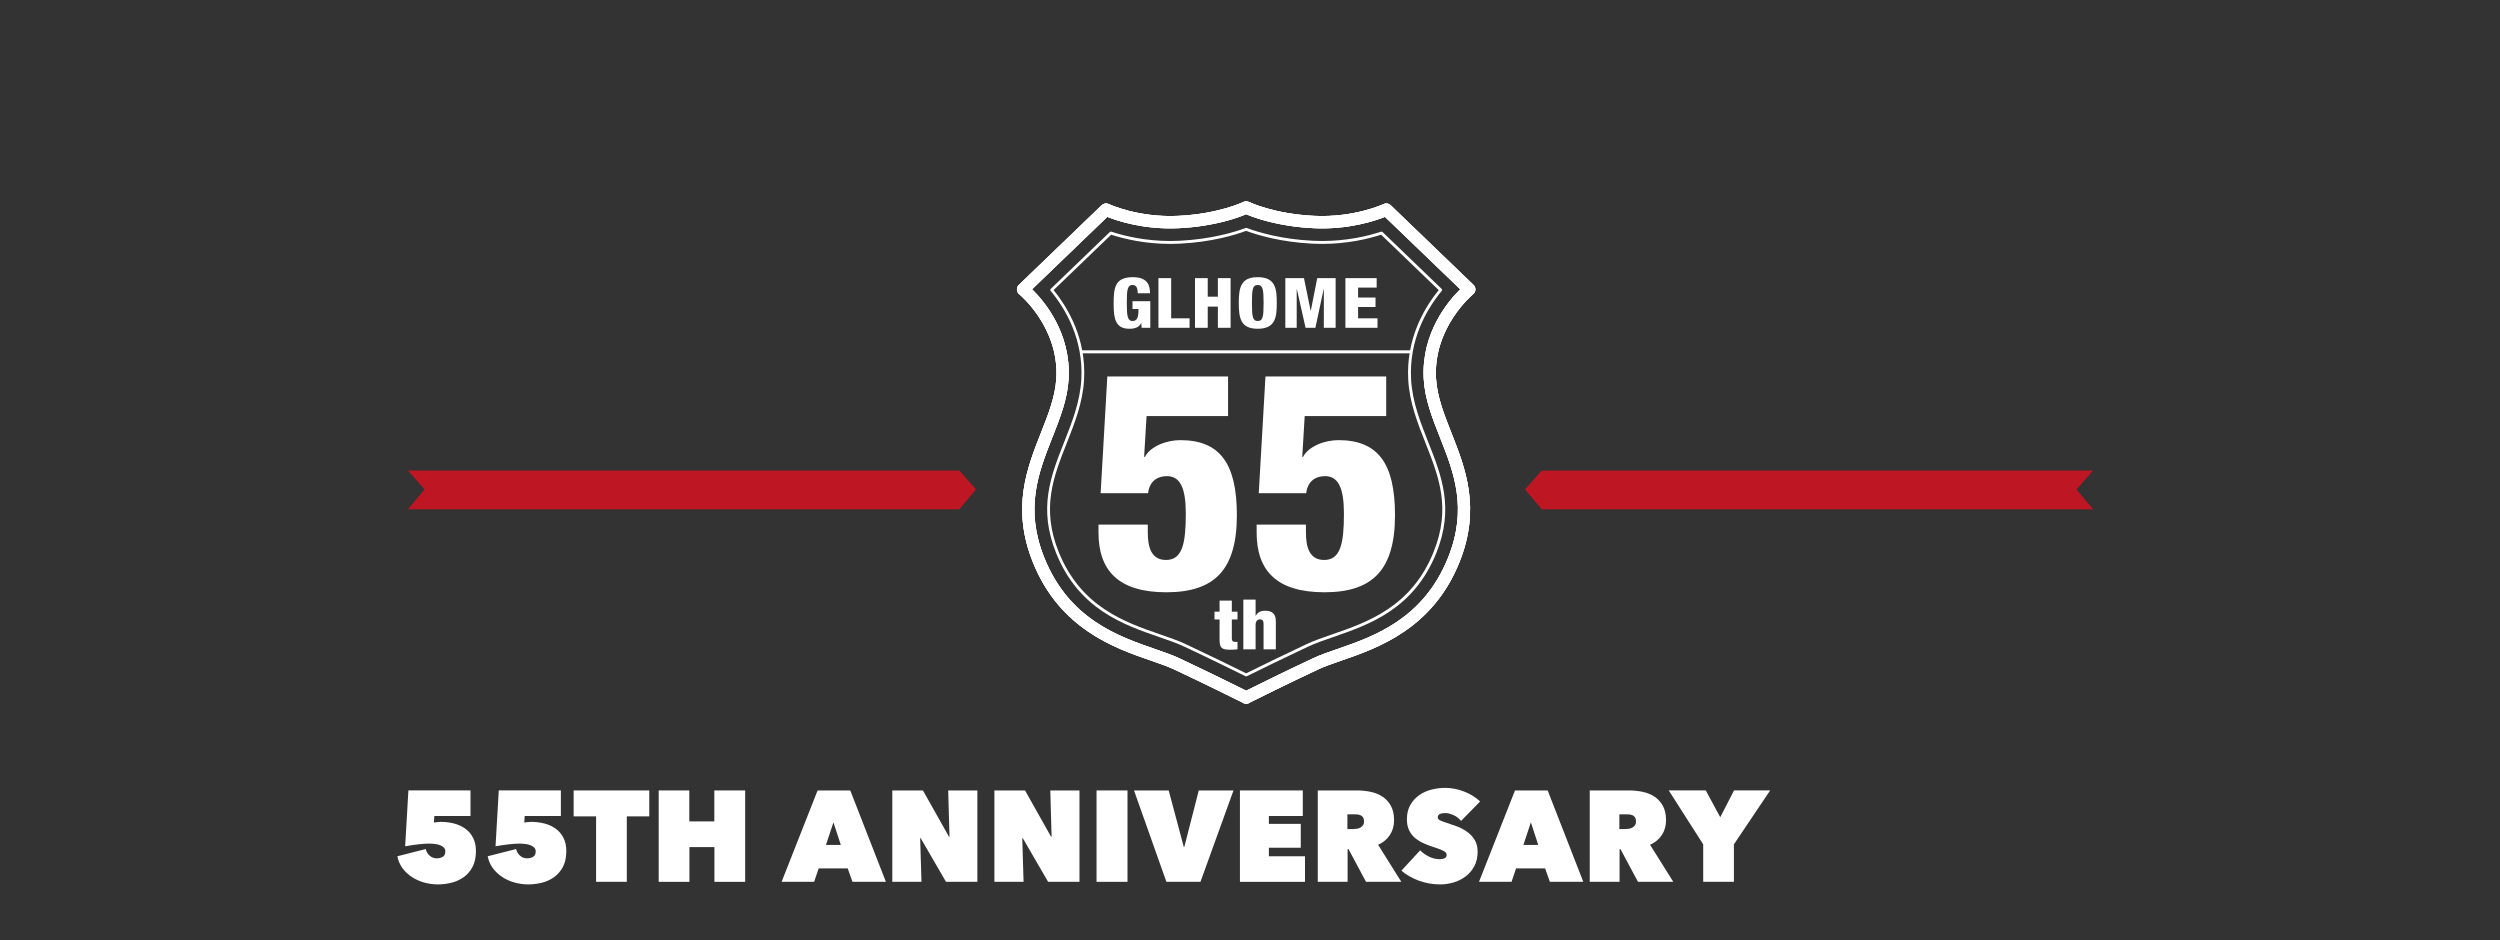 <?xml version="1.0" encoding="UTF-8"?>
<svg id="_レイヤー_2" data-name="レイヤー 2" xmlns="http://www.w3.org/2000/svg" xmlns:xlink="http://www.w3.org/1999/xlink" viewBox="0 0 750 282">
  <rect x="0" y="0" width="750" height="282" fill="#333333" stroke="none"/>
  <defs>
    <style>
      .cls-1 {
        fill: #fff;
      }

      .cls-2 {
        fill: none;
      }

      .cls-3 {
        fill: #be1622;
      }

      .cls-4 {
        clip-path: url(#clippath);
      }
    </style>
    <clipPath id="clippath">
      <rect class="cls-2" width="750" height="282"/>
    </clipPath>
  </defs>
  <g id="_レイヤー_1-2" data-name="レイヤー 1">
    <g class="cls-4">
      <polygon class="cls-3" points="127.36 146.83 122.37 141.16 287.79 141.16 292.8 146.83 287.79 152.79 122.37 152.79 127.36 146.83"/>
      <polygon class="cls-3" points="622.94 146.83 627.93 141.16 462.51 141.16 457.49 146.83 462.51 152.79 627.93 152.79 622.94 146.83"/>
      <g>
        <path class="cls-1" d="M373.87,211.15c-.33,0-.66-.09-.96-.27l-.31-.19c-.93-.46-11.02-5.49-20.42-9.9-1.86-.87-4.18-1.67-6.86-2.6-10.9-3.77-27.37-9.45-35.44-29.49-6.53-16.23-1.79-28.24,2.4-38.83,2.22-5.61,4.31-10.91,4.62-16.4.87-15.3-11.02-25.12-11.14-25.22-.41-.33-.66-.83-.68-1.35-.02-.53.18-1.04.56-1.41l24.89-23.95c.55-.53,1.38-.67,2.08-.33.08.04,8.8,4.14,20.89,3.55,12.16-.59,19.42-4.13,19.49-4.16.25-.13.54-.19.82-.19h.09c.29,0,.57.07.82.19.07.03,7.33,3.57,19.49,4.16,12.09.59,20.8-3.51,20.89-3.55.69-.33,1.52-.2,2.07.33l24.89,23.95c.38.37.59.88.56,1.41-.02.53-.27,1.02-.68,1.35-.12.1-12,9.91-11.14,25.21.31,5.49,2.41,10.79,4.62,16.4,4.19,10.59,8.93,22.6,2.4,38.83-8.07,20.03-24.54,25.72-35.44,29.49-2.68.93-5,1.73-6.86,2.6-9.28,4.35-19.24,9.31-20.38,9.88l-.24.16c-.31.21-.67.32-1.03.32ZM309.62,86.79c3.53,3.44,11.75,13.03,10.96,26.9-.34,6.08-2.55,11.65-4.88,17.55-4.13,10.44-8.39,21.23-2.41,36.1,7.44,18.48,22.34,23.62,33.23,27.38,2.78.96,5.18,1.79,7.22,2.75,8.68,4.07,17.95,8.67,20.11,9.74,2.16-1.08,11.42-5.67,20.11-9.74,2.04-.96,4.44-1.79,7.22-2.75,10.88-3.76,25.79-8.91,33.23-27.38,5.99-14.87,1.72-25.66-2.41-36.1-2.33-5.9-4.53-11.46-4.88-17.55-.79-13.87,7.44-23.45,10.96-26.9l-22.59-21.74c-2.93,1.18-10.95,3.91-21.47,3.4-10.8-.53-17.9-3.21-20.18-4.19-2.27.98-9.38,3.66-20.18,4.19-10.52.51-18.54-2.22-21.47-3.4l-22.59,21.74Z"/>
        <g>
          <path class="cls-1" d="M341.31,87.97c0-.96-.11-2.48-1.52-2.48-1.57,0-1.75,1.46-1.75,5.43s.23,5.38,1.75,5.38c1.29,0,1.75-1.09,1.75-3.13v-.48h-1.79v-2.34h5.34v7.99h-2.61l-.09-1.42h-.05c-.59,1.34-2.02,1.71-3.5,1.71-4.07,0-4.75-2.77-4.75-7.43,0-4.88.36-8.05,5.77-8.05,4.93,0,5.13,3.13,5.13,4.82h-3.68Z"/>
          <path class="cls-1" d="M347.53,83.44h3.82v12.06h5.52v2.84h-9.34v-14.9Z"/>
          <path class="cls-1" d="M358.5,83.44h3.82v5.57h3.04v-5.57h3.82v14.9h-3.82v-6.36h-3.04v6.36h-3.82v-14.9Z"/>
          <path class="cls-1" d="M377.33,98.63c-5.02,0-5.7-3-5.7-7.74s.68-7.74,5.7-7.74c5.41,0,5.7,3.61,5.7,7.74s-.3,7.74-5.7,7.74ZM377.31,96.3c1.55,0,1.77-1.31,1.77-5.4s-.23-5.4-1.77-5.4-1.73,1.31-1.73,5.4.23,5.4,1.73,5.4Z"/>
          <path class="cls-1" d="M385.6,83.44h5.59l2,9.79h.05l1.93-9.79h5.52v14.9h-3.54v-11.6h-.05l-2.48,11.6h-2.95l-2.61-11.6h-.05v11.6h-3.41v-14.9Z"/>
          <path class="cls-1" d="M403.62,83.44h9.38v2.84h-5.57v2.98h5.23v2.84h-5.23v3.4h5.82v2.84h-9.63v-14.9Z"/>
        </g>
        <path class="cls-1" d="M373.87,211.15c-.33,0-.66-.09-.96-.27l-.31-.19c-.93-.46-11.02-5.49-20.42-9.9-1.86-.87-4.18-1.67-6.86-2.6-10.9-3.77-27.37-9.45-35.44-29.49-6.53-16.23-1.79-28.24,2.4-38.83,2.22-5.61,4.31-10.91,4.62-16.4.87-15.3-11.02-25.12-11.14-25.22-.41-.33-.66-.83-.68-1.35-.02-.53.18-1.04.56-1.41l24.89-23.95c.55-.53,1.38-.67,2.08-.33.08.04,8.8,4.14,20.89,3.55,12.16-.59,19.42-4.13,19.49-4.16.25-.13.54-.19.82-.19h.09c.29,0,.57.07.82.19.07.03,7.33,3.57,19.49,4.16,12.09.59,20.8-3.51,20.89-3.55.69-.33,1.52-.2,2.07.33l24.89,23.95c.38.37.59.88.56,1.41-.02.53-.27,1.02-.68,1.35-.12.1-12,9.91-11.14,25.21.31,5.49,2.41,10.79,4.62,16.4,4.19,10.59,8.93,22.6,2.4,38.83-8.07,20.03-24.54,25.72-35.44,29.49-2.68.93-5,1.73-6.86,2.6-9.28,4.35-19.24,9.31-20.38,9.88l-.24.16c-.31.21-.67.32-1.03.32ZM309.62,86.79c3.53,3.44,11.75,13.03,10.96,26.9-.34,6.08-2.55,11.65-4.88,17.55-4.13,10.44-8.39,21.23-2.41,36.1,7.44,18.48,22.34,23.62,33.23,27.38,2.78.96,5.18,1.79,7.22,2.75,8.68,4.07,17.95,8.67,20.11,9.74,2.16-1.08,11.42-5.67,20.11-9.74,2.04-.96,4.44-1.79,7.22-2.75,10.88-3.76,25.79-8.91,33.23-27.38,5.99-14.87,1.72-25.66-2.41-36.1-2.33-5.9-4.53-11.46-4.88-17.55-.79-13.87,7.44-23.45,10.96-26.9l-22.59-21.74c-2.93,1.18-10.95,3.91-21.47,3.4-10.8-.53-17.9-3.21-20.18-4.19-2.27.98-9.38,3.66-20.18,4.19-10.52.51-18.54-2.22-21.47-3.4l-22.59,21.74Z"/>
        <g>
          <path class="cls-1" d="M365.87,185.84h-1.52v-2.34h1.52v-3.32h3.68v3.32h1.7v2.34h-1.7v5.7c0,.79.32,1.04,1.18,1.04.16,0,.36-.02.52-.04v2.25c-.7.08-1.41.13-2.11.13-2.54,0-3.27-.42-3.27-3.05v-6.03Z"/>
          <path class="cls-1" d="M373,179.89h3.68v4.84h.05c.59-1.11,1.57-1.52,2.82-1.52,2.09,0,3.2.96,3.2,3.13v8.45h-3.68v-7.7c0-.81-.39-1.29-1.07-1.29s-1.32.5-1.32,1.61v7.39h-3.68v-14.9Z"/>
        </g>
        <path class="cls-1" d="M373.87,211.15c-.33,0-.66-.09-.96-.27l-.31-.19c-.93-.46-11.02-5.49-20.42-9.9-1.86-.87-4.18-1.67-6.86-2.6-10.9-3.77-27.37-9.45-35.44-29.49-6.53-16.23-1.79-28.24,2.4-38.83,2.22-5.61,4.31-10.91,4.62-16.4.87-15.3-11.02-25.12-11.14-25.22-.41-.33-.66-.83-.68-1.35-.02-.53.18-1.04.56-1.41l24.89-23.95c.55-.53,1.38-.67,2.08-.33.08.04,8.8,4.14,20.89,3.55,12.16-.59,19.42-4.13,19.49-4.16.25-.13.54-.19.82-.19h.09c.29,0,.57.07.82.19.07.03,7.33,3.57,19.49,4.16,12.09.59,20.8-3.51,20.89-3.55.69-.33,1.52-.2,2.07.33l24.89,23.95c.38.37.59.88.56,1.41-.02.53-.27,1.02-.68,1.35-.12.1-12,9.91-11.14,25.21.31,5.49,2.41,10.79,4.62,16.4,4.19,10.59,8.93,22.6,2.4,38.83-8.07,20.03-24.54,25.72-35.44,29.49-2.68.93-5,1.73-6.86,2.6-9.28,4.35-19.24,9.31-20.38,9.88l-.24.16c-.31.21-.67.32-1.03.32ZM309.62,86.79c3.53,3.44,11.75,13.03,10.96,26.9-.34,6.08-2.55,11.65-4.88,17.55-4.13,10.44-8.39,21.23-2.41,36.1,7.44,18.48,22.34,23.62,33.23,27.38,2.78.96,5.18,1.79,7.22,2.75,8.68,4.07,17.95,8.67,20.11,9.74,2.16-1.08,11.42-5.67,20.11-9.74,2.04-.96,4.44-1.79,7.22-2.75,10.88-3.76,25.79-8.91,33.23-27.38,5.99-14.87,1.72-25.66-2.41-36.1-2.33-5.9-4.53-11.46-4.88-17.55-.79-13.87,7.44-23.45,10.96-26.9l-22.59-21.74c-2.93,1.18-10.95,3.91-21.47,3.4-10.8-.53-17.9-3.21-20.18-4.19-2.27.98-9.38,3.66-20.18,4.19-10.52.51-18.54-2.22-21.47-3.4l-22.59,21.74Z"/>
        <path class="cls-1" d="M373.85,202.91c-.07,0-.13-.02-.19-.04-3.8-1.88-11.24-5.54-18.3-8.85-2.23-1.05-4.84-1.95-7.59-2.9-10.76-3.72-24.15-8.34-30.94-25.21-5.42-13.46-1.61-23.09,2.42-33.29,2.34-5.92,4.76-12.03,5.14-18.73.68-11.98-4.63-21.1-9.2-26.64-.14-.17-.13-.43.03-.58l17.74-17.07c.11-.11.28-.15.43-.1,3.89,1.28,10.11,2.8,17.71,2.8.93,0,1.86-.02,2.77-.07,9.56-.47,16.53-2.61,19.84-3.84.1-.04.2-.04.3,0,3.31,1.24,10.28,3.38,19.84,3.84.91.04,1.85.07,2.77.07,7.59,0,13.82-1.52,17.71-2.8.15-.05.32-.01.43.1l17.74,17.07c.16.16.18.41.03.58-4.57,5.54-9.88,14.66-9.2,26.64.38,6.69,2.8,12.81,5.14,18.73,4.03,10.19,7.84,19.82,2.42,33.29-6.79,16.87-20.18,21.49-30.94,25.21-2.76.95-5.36,1.85-7.6,2.9-7.08,3.32-14.51,6.97-18.3,8.85-.06.03-.12.04-.19.04ZM316.08,87.03c4.61,5.69,9.82,14.89,9.14,26.92-.39,6.83-2.83,13.01-5.19,18.99-3.97,10.03-7.71,19.51-2.42,32.65,6.65,16.51,19.83,21.06,30.42,24.72,2.78.96,5.41,1.87,7.68,2.93,6.96,3.26,14.27,6.85,18.13,8.76,3.85-1.91,11.16-5.49,18.13-8.76,2.27-1.07,4.9-1.97,7.68-2.93,10.6-3.66,23.78-8.21,30.43-24.72,5.29-13.14,1.55-22.62-2.42-32.65-2.36-5.98-4.81-12.16-5.19-18.99-.68-12.04,4.53-21.24,9.14-26.92l-17.27-16.62c-3.96,1.28-10.18,2.76-17.73,2.76-.94,0-1.89-.02-2.82-.07-9.53-.46-16.54-2.58-19.95-3.84-3.41,1.26-10.42,3.38-19.95,3.84-.93.05-1.88.07-2.82.07-7.55,0-13.77-1.48-17.73-2.76l-17.27,16.62Z"/>
        <g>
          <path class="cls-1" d="M344.34,157.38v2.38c0,4.3,1,8.23,5.47,8.23,4.93,0,5.93-5.03,5.93-13.9,0-7.59-1.64-11.25-5.66-11.25-2.74,0-5.2,1.37-5.66,5.12h-14.23l2.01-35.03h36.22v11.89h-24.45l-.73,12.16.18.18c1.64-3.29,6.57-5.12,10.67-5.12,11.77,0,16.97,6.86,16.97,22.5,0,16.46-6.75,23.14-21.17,23.14s-20.34-6.58-20.34-17.92v-2.38s14.78,0,14.78,0Z"/>
          <path class="cls-1" d="M391.78,157.38v2.38c0,4.3,1,8.23,5.47,8.23,4.93,0,5.93-5.03,5.93-13.9,0-7.59-1.64-11.25-5.66-11.25-2.74,0-5.2,1.37-5.66,5.12h-14.23l2.01-35.03h36.22v11.89h-24.45l-.73,12.16.18.18c1.64-3.29,6.57-5.12,10.67-5.12,11.77,0,16.97,6.86,16.97,22.5,0,16.46-6.75,23.14-21.17,23.14s-20.34-6.58-20.34-17.92v-2.38s14.78,0,14.78,0Z"/>
        </g>
        <path class="cls-1" d="M423.03,105.99h-98.37c-.25,0-.45-.2-.45-.45s.2-.45.45-.45h98.37c.25,0,.45.2.45.45s-.2.45-.45.45Z"/>
      </g>
      <g>
        <path class="cls-1" d="M142.78,255.33c0,1.91-.35,3.5-1.04,4.78s-1.59,2.3-2.69,3.08c-1.1.77-2.32,1.32-3.68,1.65-1.36.32-2.69.48-4.01.48-1.39,0-2.76-.19-4.1-.56-1.34-.37-2.57-.92-3.68-1.65-1.11-.72-2.05-1.61-2.83-2.65-.77-1.05-1.29-2.24-1.55-3.58l8.52-2.17c.16.75.54,1.4,1.14,1.96.61.56,1.34.83,2.19.83.67,0,1.26-.16,1.78-.46.52-.31.77-.85.77-1.63,0-.46-.15-.85-.45-1.14-.3-.3-.68-.54-1.14-.72-.46-.18-.99-.3-1.57-.37-.58-.06-1.16-.1-1.72-.1-.41,0-.91.02-1.49.06-.58.04-1.19.1-1.84.17-.65.08-1.3.17-1.96.27-.66.1-1.29.21-1.88.31l.97-16.77h18.63v7.67h-10.84l-.15,1.97c.36-.05.72-.1,1.08-.14.36-.04.68-.06.97-.06,1.42,0,2.77.17,4.05.5,1.28.34,2.4.86,3.37,1.57.97.71,1.74,1.62,2.3,2.73.57,1.11.85,2.43.85,3.95Z"/>
        <path class="cls-1" d="M169.89,255.33c0,1.91-.35,3.5-1.04,4.78s-1.59,2.3-2.69,3.08c-1.1.77-2.32,1.32-3.68,1.65-1.36.32-2.69.48-4.01.48-1.39,0-2.76-.19-4.1-.56-1.34-.37-2.57-.92-3.68-1.65-1.11-.72-2.05-1.61-2.83-2.65-.77-1.05-1.29-2.24-1.55-3.58l8.52-2.17c.16.75.54,1.4,1.14,1.96.61.56,1.34.83,2.19.83.67,0,1.26-.16,1.78-.46.52-.31.77-.85.77-1.63,0-.46-.15-.85-.45-1.14-.3-.3-.68-.54-1.14-.72-.46-.18-.99-.3-1.57-.37-.58-.06-1.16-.1-1.72-.1-.41,0-.91.02-1.49.06-.58.04-1.19.1-1.84.17-.65.08-1.3.17-1.96.27-.66.1-1.29.21-1.88.31l.97-16.77h18.63v7.67h-10.84l-.15,1.97c.36-.05.72-.1,1.08-.14.36-.04.68-.06.97-.06,1.42,0,2.77.17,4.05.5,1.28.34,2.4.86,3.37,1.57.97.71,1.74,1.62,2.3,2.73.57,1.11.85,2.43.85,3.95Z"/>
        <path class="cls-1" d="M188.05,264.54h-9.22v-19.63h-6.74v-7.78h22.69v7.78h-6.74v19.63Z"/>
        <path class="cls-1" d="M214.34,254.13h-7.51v10.42h-9.22v-27.42h9.18v9.29h7.51v-9.29h9.25v27.42h-9.22v-10.42Z"/>
        <path class="cls-1" d="M245.28,237.13h9.8l10.69,27.42h-10.03l-1.43-4.03h-8.71l-1.36,4.03h-9.76l10.8-27.42ZM250.04,246.69l-2.25,6.78h4.45l-2.21-6.78Z"/>
        <path class="cls-1" d="M267.7,237.13h9.18l7.82,13.9h.15l-.39-13.9h8.75v27.42h-9.41l-7.59-13.09h-.16l.39,13.09h-8.75v-27.42Z"/>
        <path class="cls-1" d="M298.33,237.13h9.18l7.82,13.9h.15l-.39-13.9h8.75v27.42h-9.41l-7.59-13.09h-.16l.39,13.09h-8.75v-27.42Z"/>
        <path class="cls-1" d="M328.96,237.13h9.29v27.42h-9.29v-27.42Z"/>
        <path class="cls-1" d="M340.19,237.13h10.42l4.53,16.96h.15l4.34-16.96h10.42l-9.91,27.42h-10.22l-9.72-27.42Z"/>
        <path class="cls-1" d="M371.98,237.13h18.86v7.67h-10.18v2.36h9.57v7.16h-9.57v2.56h10.84v7.67h-19.52v-27.42Z"/>
        <path class="cls-1" d="M395.33,237.13h11.81c1.34,0,2.68.14,4.01.41,1.33.27,2.52.75,3.56,1.43,1.05.68,1.89,1.6,2.54,2.75.64,1.15.97,2.59.97,4.32s-.41,3.16-1.24,4.43c-.82,1.28-2.01,2.27-3.55,2.96l6.96,11.11h-10.59l-5.25-9.8h-.27v9.8h-8.95v-27.42ZM404.2,248.71h1.81c.31,0,.65-.03,1.02-.08.37-.05.72-.16,1.04-.33.32-.17.59-.4.81-.7.22-.3.33-.69.33-1.18s-.09-.88-.27-1.16c-.18-.28-.41-.5-.69-.64-.28-.14-.59-.23-.92-.27-.33-.04-.64-.06-.92-.06h-2.19v4.41Z"/>
        <path class="cls-1" d="M431.97,265.32c-1.11,0-2.2-.1-3.27-.29-1.07-.19-2.1-.48-3.1-.85-.99-.37-1.93-.81-2.81-1.31-.88-.5-1.67-1.06-2.36-1.68l5.62-6.1c.64.7,1.5,1.32,2.58,1.86,1.07.54,2.17.81,3.31.81.52,0,.99-.09,1.41-.27.43-.18.64-.52.64-1.01,0-.26-.07-.48-.21-.66-.14-.18-.39-.37-.75-.56s-.86-.41-1.49-.64c-.63-.23-1.43-.5-2.38-.81-.93-.31-1.82-.68-2.67-1.11-.85-.43-1.61-.95-2.27-1.57-.66-.62-1.18-1.36-1.57-2.23-.39-.87-.58-1.91-.58-3.12,0-1.71.35-3.15,1.05-4.34.7-1.19,1.59-2.17,2.69-2.93,1.1-.76,2.33-1.31,3.7-1.65,1.37-.34,2.72-.5,4.07-.5,1.81,0,3.65.35,5.52,1.05,1.87.7,3.52,1.7,4.94,3.02l-5.73,5.85c-.62-.77-1.38-1.36-2.29-1.76-.9-.4-1.72-.6-2.44-.6-.67,0-1.21.1-1.63.29-.41.19-.62.51-.62.95,0,.41.21.72.64.93.43.21,1.12.46,2.07.77.98.31,2.01.67,3.1,1.08,1.08.41,2.08.95,3,1.61.92.66,1.67,1.47,2.26,2.42.59.96.89,2.14.89,3.56,0,1.65-.33,3.09-.99,4.32-.66,1.23-1.52,2.25-2.59,3.06s-2.28,1.42-3.62,1.82c-1.34.4-2.71.6-4.1.6Z"/>
        <path class="cls-1" d="M454.5,237.13h9.8l10.69,27.42h-10.03l-1.43-4.03h-8.71l-1.36,4.03h-9.76l10.8-27.42ZM459.27,246.69l-2.25,6.78h4.45l-2.21-6.78Z"/>
        <path class="cls-1" d="M476.92,237.13h11.81c1.34,0,2.68.14,4.01.41,1.33.27,2.52.75,3.56,1.43,1.05.68,1.89,1.6,2.54,2.75.64,1.15.97,2.59.97,4.32s-.41,3.16-1.24,4.43c-.82,1.28-2.01,2.27-3.55,2.96l6.96,11.11h-10.59l-5.25-9.8h-.27v9.8h-8.95v-27.42ZM485.79,248.71h1.81c.31,0,.65-.03,1.02-.08.37-.05.72-.16,1.04-.33.32-.17.59-.4.81-.7.22-.3.33-.69.33-1.18s-.09-.88-.27-1.16c-.18-.28-.41-.5-.69-.64-.28-.14-.59-.23-.92-.27-.33-.04-.64-.06-.92-.06h-2.19v4.41Z"/>
        <path class="cls-1" d="M520.18,264.54h-9.22v-11.23l-10.34-16.19h11.11l4.34,8.05,4.14-8.05h10.84l-10.88,16.19v11.23Z"/>
      </g>
    </g>
  </g>
</svg>